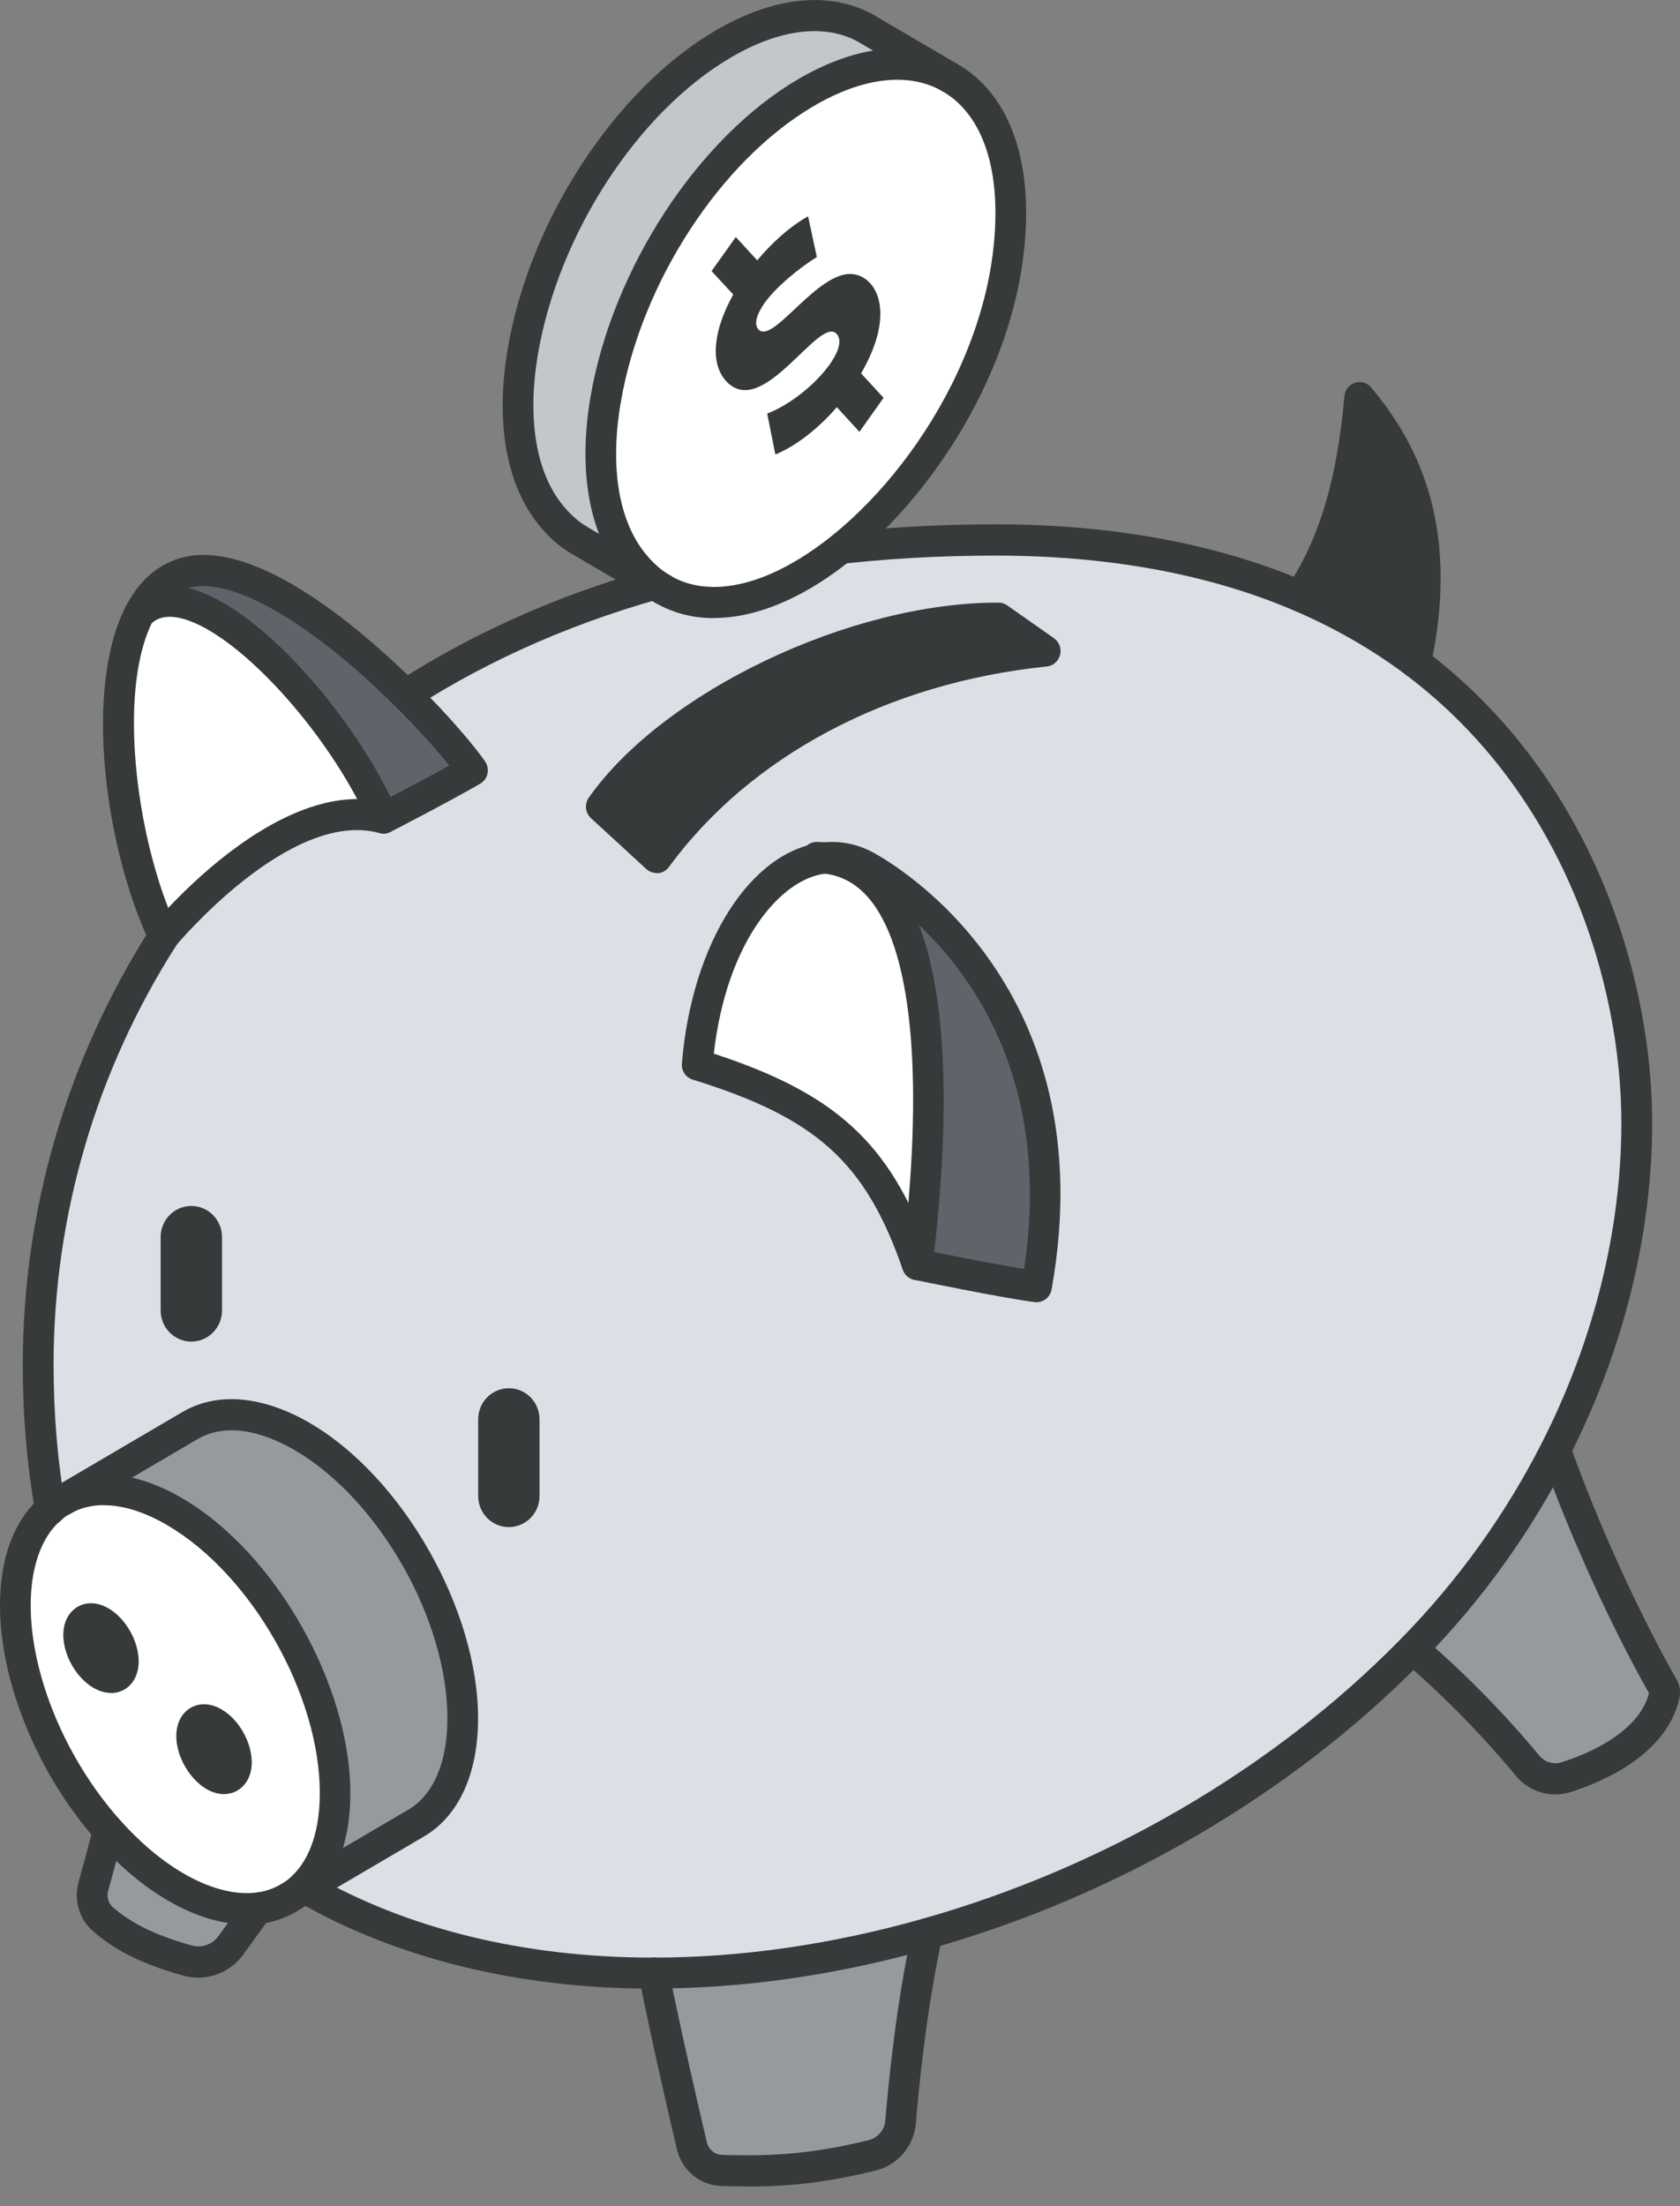 <svg width="48" height="63" viewBox="0 0 48 63" fill="none" xmlns="http://www.w3.org/2000/svg">
<rect x="0" y="0" width="48" height="63" fill="#808080" stroke="none"/>
<g clip-path="url(#clip0_646_19553)">
<path d="M47.527 48.191C47.562 48.25 47.571 48.324 47.556 48.392C47.252 49.754 45.683 50.448 44.754 50.747C44.354 50.878 43.912 50.747 43.644 50.421C43.071 49.727 41.928 48.425 40.368 47.087C42.036 45.379 43.407 43.451 44.444 41.41C45.297 43.789 46.46 46.313 47.527 48.191Z" fill="#969A9E"/>
<path d="M23.57 24.501C21.885 24.664 20.21 26.918 19.924 30.407C23.544 31.528 25.093 32.883 26.209 36.113C26.209 36.113 28.602 36.609 29.619 36.745C30.901 29.552 26.741 25.824 24.748 24.744C24.365 24.537 23.968 24.459 23.568 24.504L23.57 24.501ZM46.764 32.065C46.764 35.224 45.955 38.439 44.441 41.411C43.404 43.452 42.036 45.382 40.365 47.088C40.336 47.118 40.307 47.147 40.278 47.177C36.485 51.027 31.562 53.785 26.489 55.221C23.88 55.959 21.227 56.345 18.674 56.348C15.03 56.348 11.582 55.574 8.719 53.919L11.88 52.068C12.707 51.584 13.218 50.546 13.218 49.066C13.218 46.112 11.173 42.517 8.652 41.037C7.389 40.298 6.247 40.23 5.423 40.714L1.852 42.811C1.826 42.823 1.8 42.837 1.774 42.855C1.651 42.923 1.54 43.007 1.435 43.099C1.207 41.823 1.084 40.447 1.084 38.97C1.084 34.865 2.235 30.546 4.669 26.74C4.669 26.74 8.102 22.579 10.951 23.365C10.951 23.365 12.485 22.579 13.49 22.001C13.148 21.517 12.453 20.707 11.585 19.847C15.81 17.136 21.385 15.428 28.438 15.428C31.933 15.428 34.796 16.03 37.134 17.029C38.384 17.56 39.48 18.207 40.441 18.934C45.347 22.629 46.758 28.413 46.758 32.074L46.764 32.065ZM29.861 18.587L28.529 17.652C24.333 17.646 19.191 20.179 17.18 23.033L18.758 24.483C21.157 21.212 25.224 19.055 29.861 18.584V18.587Z" fill="#DAE0E5"/>
<path d="M38.846 11.357C40.211 13.007 41.239 15.234 40.447 18.927C39.486 18.203 38.387 17.554 37.14 17.023C38.227 15.356 38.65 13.543 38.846 11.357Z" fill="#373A3A"/>
<path d="M28.529 17.652L29.861 18.587C25.224 19.058 21.157 21.215 18.759 24.486L17.181 23.036C19.191 20.18 24.333 17.649 28.529 17.655V17.652Z" fill="#373A3A"/>
<path d="M24.751 24.74C26.743 25.82 30.904 29.549 29.622 36.741C28.602 36.605 26.212 36.109 26.212 36.109C26.86 30.744 26.749 24.776 23.573 24.497C23.974 24.456 24.371 24.533 24.754 24.737L24.751 24.74Z" fill="#5F646B"/>
<path d="M23.57 24.5C26.749 24.779 26.86 30.744 26.209 36.112C25.09 32.882 23.544 31.527 19.924 30.405C20.21 26.917 21.884 24.663 23.57 24.5Z" fill="white"/>
<path d="M26.49 55.217C26.04 57.287 25.821 59.473 25.73 60.591C25.692 61.054 25.362 61.434 24.921 61.547C23.378 61.926 22.195 62.036 20.605 61.98C20.205 61.965 19.863 61.677 19.767 61.279C19.509 60.188 18.998 57.981 18.677 56.347C21.23 56.347 23.881 55.958 26.493 55.22L26.49 55.217Z" fill="#969A9E"/>
<path d="M13.221 49.062C13.221 50.543 12.71 51.581 11.883 52.064L8.722 53.915C8.698 53.906 8.681 53.891 8.658 53.879C9.233 53.322 9.572 52.408 9.572 51.201C9.572 48.244 7.527 44.649 5.005 43.172C3.787 42.454 2.677 42.368 1.858 42.801L5.429 40.704C6.253 40.221 7.398 40.292 8.658 41.027C11.179 42.507 13.224 46.102 13.224 49.057L13.221 49.062Z" fill="#969A9E"/>
<path d="M13.499 21.996C12.494 22.575 10.96 23.361 10.96 23.361C9.519 20.101 5.554 15.916 3.982 17.529C4.263 16.984 4.649 16.586 5.157 16.402C6.878 15.78 9.665 17.936 11.594 19.843C12.464 20.703 13.157 21.513 13.499 21.996Z" fill="#5F646B"/>
<path d="M10.957 23.359C8.106 22.573 4.675 26.734 4.675 26.734C3.416 24.047 2.887 19.66 3.98 17.527C5.552 15.914 9.52 20.099 10.957 23.356V23.359Z" fill="white"/>
<path d="M8.723 53.914L8.305 54.158C8.43 54.078 8.547 53.983 8.655 53.879C8.679 53.891 8.696 53.903 8.72 53.914H8.723Z" fill="white"/>
<path d="M9.572 51.205C9.572 52.409 9.233 53.322 8.658 53.883C8.55 53.99 8.433 54.082 8.307 54.162L8.234 54.203C7.974 54.358 7.685 54.455 7.366 54.494C6.677 54.58 5.87 54.387 5.005 53.88C4.325 53.48 3.676 52.925 3.094 52.269C1.528 50.505 0.438 48.007 0.438 45.851C0.438 44.587 0.812 43.644 1.438 43.095C1.543 43.003 1.657 42.92 1.777 42.852L1.856 42.807C2.674 42.371 3.784 42.461 5.002 43.178C7.527 44.655 9.569 48.25 9.569 51.208L9.572 51.205ZM6.755 50.327C6.755 49.914 6.469 49.41 6.116 49.205C5.765 48.998 5.476 49.164 5.476 49.579C5.476 49.994 5.762 50.496 6.116 50.703C6.466 50.911 6.755 50.742 6.755 50.33V50.327ZM3.521 47.441C3.521 47.025 3.235 46.521 2.881 46.316C2.531 46.109 2.244 46.278 2.244 46.69C2.244 47.102 2.531 47.607 2.881 47.811C3.235 48.019 3.521 47.853 3.521 47.438V47.441Z" fill="white"/>
<path d="M7.366 54.491L6.589 55.559C6.308 55.947 5.82 56.117 5.365 55.989C4.073 55.633 3.43 55.218 2.96 54.826C2.685 54.598 2.568 54.221 2.668 53.871C2.77 53.509 2.919 52.967 3.091 52.27C3.673 52.925 4.322 53.48 5.002 53.88C5.867 54.387 6.677 54.58 7.363 54.494L7.366 54.491Z" fill="#969A9E"/>
<path d="M6.115 49.206C6.466 49.413 6.755 49.914 6.755 50.327C6.755 50.739 6.469 50.908 6.115 50.7C5.765 50.493 5.476 49.992 5.476 49.576C5.476 49.161 5.762 48.995 6.115 49.203V49.206Z" fill="#373A3A"/>
<path d="M2.881 46.312C3.235 46.52 3.521 47.021 3.521 47.437C3.521 47.852 3.235 48.015 2.881 47.81C2.53 47.603 2.244 47.101 2.244 46.689C2.244 46.277 2.53 46.108 2.881 46.315V46.312Z" fill="#373A3A"/>
<path d="M1.856 42.805L1.777 42.849C1.804 42.831 1.83 42.817 1.856 42.805Z" fill="white"/>
<path d="M18.656 56.789C14.837 56.789 11.333 55.932 8.52 54.309C8.499 54.297 8.479 54.288 8.458 54.276C8.248 54.155 8.166 53.879 8.286 53.666C8.403 53.452 8.66 53.372 8.87 53.49L8.701 53.906L8.905 53.511C8.905 53.511 8.926 53.52 8.938 53.529C11.62 55.08 14.98 55.902 18.653 55.902H18.673C21.18 55.902 23.772 55.525 26.372 54.79C31.541 53.327 36.371 50.513 39.968 46.858L40.052 46.772C41.659 45.132 43.006 43.26 44.052 41.205C45.539 38.283 46.325 35.121 46.325 32.063C46.325 28.121 44.712 22.693 40.184 19.282C39.214 18.553 38.133 17.93 36.967 17.432C34.527 16.39 31.658 15.866 28.441 15.866C21.913 15.866 16.324 17.331 11.824 20.217C11.62 20.347 11.348 20.285 11.22 20.077C11.091 19.87 11.152 19.594 11.357 19.463C16 16.485 21.747 14.973 28.444 14.973C31.777 14.973 34.761 15.524 37.309 16.61C38.539 17.135 39.681 17.793 40.71 18.565C45.498 22.171 47.205 27.902 47.205 32.06C47.205 35.258 46.384 38.562 44.832 41.608C43.745 43.744 42.349 45.69 40.678 47.395L40.59 47.484C36.888 51.242 31.924 54.14 26.609 55.641C23.932 56.397 21.262 56.783 18.676 56.786H18.656V56.789Z" fill="#373A3A"/>
<path d="M1.437 43.54C1.23 43.54 1.046 43.389 1.008 43.175C0.771 41.852 0.651 40.435 0.651 38.966C0.651 34.544 1.917 30.231 4.31 26.497C4.441 26.292 4.713 26.233 4.917 26.366C5.119 26.5 5.177 26.776 5.046 26.983C2.746 30.575 1.531 34.719 1.531 38.969C1.531 40.384 1.645 41.748 1.873 43.018C1.917 43.258 1.759 43.493 1.519 43.534C1.493 43.54 1.467 43.54 1.44 43.54H1.437Z" fill="#373A3A"/>
<path d="M40.447 19.372C40.415 19.372 40.386 19.369 40.354 19.36C40.117 19.307 39.968 19.07 40.018 18.829C40.672 15.78 40.024 13.858 39.156 12.514C38.881 14.484 38.367 15.946 37.505 17.269C37.371 17.474 37.099 17.53 36.897 17.394C36.696 17.257 36.64 16.981 36.775 16.777C37.707 15.35 38.195 13.716 38.411 11.316C38.425 11.138 38.548 10.987 38.715 10.931C38.884 10.877 39.068 10.931 39.182 11.07C40.342 12.47 41.78 14.816 40.877 19.019C40.833 19.227 40.652 19.369 40.45 19.369L40.447 19.372Z" fill="#373A3A"/>
<path d="M21.35 62.437C21.107 62.437 20.853 62.431 20.59 62.422C19.994 62.398 19.48 61.971 19.342 61.381C19.126 60.464 18.589 58.151 18.25 56.43C18.203 56.19 18.355 55.956 18.594 55.908C18.831 55.858 19.062 56.015 19.109 56.258C19.445 57.964 19.982 60.266 20.196 61.176C20.242 61.381 20.421 61.526 20.622 61.535C22.212 61.588 23.348 61.476 24.818 61.114C25.081 61.049 25.274 60.823 25.294 60.556C25.388 59.423 25.61 57.213 26.063 55.122C26.115 54.882 26.349 54.731 26.586 54.784C26.822 54.837 26.971 55.075 26.919 55.315C26.478 57.356 26.258 59.521 26.168 60.63C26.115 61.28 25.657 61.823 25.025 61.98C23.716 62.303 22.656 62.44 21.35 62.44V62.437Z" fill="#373A3A"/>
<path d="M44.435 51.242C44.009 51.242 43.594 51.052 43.307 50.705C42.764 50.047 41.624 48.748 40.085 47.425C39.901 47.268 39.877 46.986 40.032 46.799C40.187 46.612 40.465 46.588 40.649 46.746C42.241 48.11 43.419 49.454 43.98 50.133C44.137 50.323 44.389 50.397 44.619 50.323C45.432 50.062 46.819 49.459 47.115 48.353C46.004 46.387 44.853 43.854 44.032 41.561C43.95 41.33 44.067 41.074 44.295 40.991C44.523 40.908 44.774 41.027 44.856 41.258C45.668 43.53 46.811 46.037 47.906 47.968C47.997 48.125 48.023 48.312 47.985 48.49C47.632 50.068 45.893 50.845 44.888 51.171C44.739 51.218 44.587 51.242 44.438 51.242H44.435Z" fill="#373A3A"/>
<path d="M29.622 37.187C29.604 37.187 29.584 37.187 29.563 37.184C28.541 37.047 26.221 36.567 26.122 36.546C25.97 36.514 25.847 36.404 25.794 36.258C24.734 33.194 23.331 31.925 19.793 30.83C19.594 30.768 19.465 30.578 19.483 30.368C19.764 26.921 21.464 24.266 23.521 24.056C24.018 24.005 24.5 24.103 24.95 24.346C25.634 24.717 31.582 28.211 30.046 36.822C30.008 37.035 29.823 37.187 29.616 37.187H29.622ZM26.539 35.724C27.074 35.834 28.386 36.095 29.259 36.238C30.422 28.561 25.157 25.465 24.544 25.133C24.249 24.972 23.936 24.907 23.614 24.943C22.294 25.076 20.751 26.921 20.395 30.089C23.875 31.225 25.423 32.646 26.539 35.724Z" fill="#373A3A"/>
<path d="M26.212 36.557C26.194 36.557 26.177 36.557 26.159 36.554C25.92 36.524 25.747 36.302 25.776 36.059C26.399 30.924 26.086 27.261 24.897 25.74C24.526 25.265 24.076 25.004 23.524 24.942C23.462 24.936 23.398 24.933 23.334 24.933C23.091 24.933 22.895 24.734 22.895 24.488C22.895 24.242 23.091 24.043 23.334 24.043C23.433 24.043 23.527 24.049 23.617 24.058C24.403 24.144 25.064 24.523 25.581 25.188C27.293 27.377 27.103 32.369 26.644 36.168C26.618 36.394 26.428 36.56 26.209 36.56L26.212 36.557Z" fill="#373A3A"/>
<path d="M4.674 27.182C4.657 27.182 4.636 27.182 4.619 27.179C4.47 27.161 4.341 27.066 4.28 26.93C2.986 24.166 2.398 19.648 3.59 17.326C3.938 16.649 4.414 16.199 5.01 15.982C7.12 15.22 10.232 17.875 11.9 19.524C12.858 20.473 13.539 21.288 13.855 21.736C13.928 21.84 13.954 21.968 13.928 22.092C13.902 22.217 13.823 22.321 13.715 22.383C12.709 22.961 11.17 23.75 11.155 23.756C11.059 23.807 10.948 23.819 10.842 23.789C8.292 23.086 5.043 26.983 5.01 27.022C4.926 27.123 4.803 27.182 4.674 27.182ZM5.802 16.738C5.618 16.738 5.452 16.765 5.3 16.819C4.92 16.955 4.604 17.264 4.365 17.735C3.421 19.577 3.815 23.377 4.806 25.927C5.858 24.812 8.484 22.368 10.904 22.89C11.237 22.718 12.096 22.273 12.838 21.861C12.49 21.431 11.959 20.829 11.287 20.161C9.092 17.99 7.067 16.738 5.805 16.738H5.802Z" fill="#373A3A"/>
<path d="M10.957 23.803C10.79 23.803 10.63 23.706 10.556 23.54C9.367 20.849 6.656 17.925 5.084 17.637C4.631 17.554 4.415 17.711 4.289 17.839C4.12 18.014 3.842 18.014 3.67 17.842C3.497 17.669 3.497 17.388 3.667 17.213C4.067 16.8 4.611 16.646 5.239 16.762C7.281 17.139 10.153 20.458 11.354 23.178C11.454 23.403 11.354 23.664 11.135 23.765C11.077 23.792 11.015 23.803 10.957 23.803Z" fill="#373A3A"/>
<path d="M18.758 24.93C18.65 24.93 18.545 24.888 18.463 24.814L16.885 23.364C16.721 23.212 16.692 22.96 16.824 22.776C18.951 19.754 24.309 17.194 28.532 17.209C28.619 17.209 28.707 17.236 28.78 17.289L30.112 18.224C30.264 18.33 30.334 18.52 30.288 18.701C30.241 18.882 30.089 19.015 29.908 19.033C25.376 19.496 21.44 21.581 19.112 24.758C19.038 24.859 18.925 24.924 18.802 24.936C18.787 24.936 18.773 24.936 18.758 24.936V24.93ZM17.77 22.978L18.7 23.832C20.993 20.94 24.561 18.965 28.672 18.292L28.391 18.096C24.59 18.143 19.871 20.326 17.77 22.975V22.978Z" fill="#373A3A"/>
<path d="M7.047 54.956C6.335 54.956 5.56 54.718 4.783 54.264C4.079 53.852 3.401 53.28 2.767 52.568C1.087 50.678 0 48.041 0 45.853C0 44.491 0.397 43.42 1.151 42.762C1.289 42.64 1.426 42.542 1.566 42.465C1.589 42.45 1.63 42.427 1.674 42.406C2.641 41.89 3.912 42.023 5.224 42.794C7.863 44.34 10.01 48.113 10.01 51.209C10.01 52.505 9.648 53.541 8.961 54.208C8.83 54.336 8.69 54.448 8.541 54.543C8.526 54.552 8.508 54.561 8.494 54.57C8.482 54.579 8.47 54.588 8.456 54.594C8.143 54.778 7.795 54.893 7.421 54.941C7.302 54.956 7.176 54.962 7.05 54.962L7.047 54.956ZM2.966 42.981C2.633 42.981 2.329 43.053 2.06 43.195C2.028 43.21 2.022 43.216 2.01 43.222C1.899 43.284 1.814 43.346 1.724 43.426C1.177 43.907 0.877 44.764 0.877 45.844C0.877 47.825 1.873 50.228 3.419 51.963C3.991 52.606 4.599 53.12 5.224 53.487C5.972 53.926 6.697 54.119 7.316 54.045C7.57 54.015 7.807 53.935 8.018 53.814C8.029 53.808 8.041 53.802 8.053 53.796C8.061 53.79 8.067 53.784 8.076 53.781C8.175 53.719 8.269 53.645 8.356 53.559C8.868 53.063 9.137 52.25 9.137 51.203C9.137 48.392 7.185 44.963 4.789 43.56C4.14 43.177 3.518 42.984 2.972 42.984L2.966 42.981Z" fill="#373A3A"/>
<path d="M8.233 54.648C8.081 54.648 7.935 54.568 7.853 54.426C7.734 54.212 7.804 53.942 8.014 53.818L11.664 51.679C12.385 51.258 12.783 50.33 12.783 49.063C12.783 46.254 10.834 42.825 8.435 41.419C7.357 40.788 6.363 40.672 5.645 41.096L1.995 43.237C1.785 43.359 1.519 43.288 1.396 43.074C1.276 42.861 1.347 42.591 1.557 42.466L5.206 40.325C6.208 39.737 7.512 39.853 8.873 40.648C11.512 42.196 13.659 45.972 13.659 49.063C13.659 50.662 13.107 51.863 12.102 52.45L8.455 54.589C8.385 54.63 8.309 54.648 8.236 54.648H8.233Z" fill="#373A3A"/>
<path d="M3.17 48.344C3.007 48.344 2.831 48.294 2.665 48.196C2.177 47.908 1.809 47.262 1.809 46.689C1.809 46.328 1.958 46.037 2.215 45.886C2.472 45.734 2.796 45.752 3.103 45.93C3.591 46.215 3.962 46.864 3.962 47.44C3.962 47.799 3.816 48.092 3.559 48.244C3.442 48.312 3.31 48.347 3.173 48.347L3.17 48.344ZM2.685 46.713C2.697 46.956 2.884 47.285 3.083 47.416C3.071 47.173 2.884 46.844 2.685 46.713Z" fill="#373A3A"/>
<path d="M6.402 51.235C6.238 51.235 6.066 51.184 5.896 51.087C5.405 50.796 5.037 50.146 5.037 49.577C5.037 49.215 5.186 48.921 5.446 48.77C5.706 48.619 6.031 48.636 6.337 48.818C6.825 49.102 7.193 49.752 7.193 50.324C7.193 50.683 7.044 50.977 6.787 51.128C6.67 51.196 6.539 51.232 6.402 51.232V51.235ZM5.917 49.603C5.928 49.85 6.112 50.17 6.317 50.306C6.305 50.063 6.118 49.734 5.917 49.603Z" fill="#373A3A"/>
<path d="M14.539 43.608C14.054 43.608 13.662 43.211 13.662 42.718V40.532C13.662 40.04 14.054 39.643 14.539 39.643C15.024 39.643 15.415 40.04 15.415 40.532V42.718C15.415 43.211 15.024 43.608 14.539 43.608Z" fill="#373A3A"/>
<path d="M5.466 38.311C4.981 38.311 4.59 37.914 4.59 37.421V35.327C4.59 34.835 4.981 34.438 5.466 34.438C5.951 34.438 6.343 34.835 6.343 35.327V37.421C6.343 37.914 5.951 38.311 5.466 38.311Z" fill="#373A3A"/>
<path d="M5.665 56.475C5.525 56.475 5.384 56.458 5.247 56.419C3.836 56.031 3.158 55.571 2.682 55.17C2.27 54.826 2.097 54.269 2.246 53.747C2.392 53.225 2.53 52.706 2.667 52.157C2.725 51.92 2.965 51.774 3.199 51.834C3.433 51.893 3.576 52.136 3.517 52.373C3.38 52.931 3.24 53.459 3.091 53.99C3.041 54.171 3.099 54.364 3.24 54.479C3.646 54.818 4.23 55.209 5.481 55.556C5.761 55.636 6.065 55.529 6.237 55.292L7.015 54.224C7.158 54.026 7.433 53.984 7.628 54.129C7.824 54.275 7.865 54.553 7.722 54.752L6.945 55.82C6.644 56.235 6.164 56.473 5.668 56.473L5.665 56.475Z" fill="#373A3A"/>
<path d="M20.657 1.258C16.043 3.963 13.212 11.657 15.754 14.73C15.924 14.935 16.102 15.11 16.295 15.255C16.373 15.314 16.452 15.368 16.534 15.415L18.939 16.824C18.845 16.771 18.755 16.708 18.664 16.64C18.471 16.495 18.29 16.32 18.124 16.115C15.585 13.042 18.413 5.348 23.026 2.643C24.61 1.715 26.048 1.611 27.102 2.189L24.736 0.801C23.681 0.22 22.246 0.324 20.66 1.255L20.657 1.258Z" fill="#C2C7CC"/>
<path d="M23.027 2.646C18.413 5.351 15.582 13.045 18.124 16.118C18.294 16.322 18.472 16.497 18.665 16.643C18.755 16.711 18.846 16.77 18.939 16.827C22.448 18.867 28.877 12.297 28.88 6.077C28.88 4.155 28.204 2.815 27.12 2.207L27.103 2.195C26.048 1.613 24.611 1.72 23.027 2.649V2.646Z" fill="white"/>
<path d="M20.398 17.651C19.787 17.651 19.223 17.505 18.72 17.212C18.51 17.09 18.437 16.817 18.56 16.604C18.679 16.39 18.948 16.316 19.159 16.441C20.079 16.98 21.347 16.835 22.72 16.028C25.531 14.382 28.438 10.209 28.441 6.077C28.441 4.386 27.898 3.15 26.907 2.595C26.694 2.476 26.618 2.206 26.735 1.99C26.852 1.776 27.118 1.696 27.331 1.815C28.611 2.533 29.318 4.045 29.318 6.074C29.318 10.529 26.186 15.023 23.159 16.797C22.192 17.363 21.254 17.648 20.4 17.648L20.398 17.651Z" fill="#373A3A"/>
<path d="M18.936 17.269C18.863 17.269 18.787 17.248 18.717 17.21C18.612 17.147 18.506 17.079 18.398 16.999C18.179 16.833 17.972 16.631 17.782 16.4C16.829 15.246 16.508 13.437 16.876 11.307C17.51 7.656 19.947 3.936 22.805 2.261C23.541 1.83 24.262 1.558 24.946 1.445L24.511 1.19C24.3 1.068 24.23 0.795 24.35 0.582C24.47 0.368 24.739 0.297 24.949 0.419L27.316 1.807C27.523 1.928 27.596 2.198 27.479 2.409C27.363 2.622 27.1 2.7 26.889 2.584C25.931 2.056 24.637 2.213 23.243 3.032C20.596 4.586 18.331 8.05 17.741 11.461C17.417 13.327 17.671 14.881 18.457 15.831C18.603 16.008 18.758 16.16 18.921 16.284C19 16.344 19.079 16.394 19.155 16.439C19.366 16.56 19.436 16.833 19.316 17.047C19.234 17.192 19.088 17.269 18.936 17.272V17.269Z" fill="#373A3A"/>
<path d="M16.535 15.863C16.459 15.863 16.38 15.842 16.309 15.801C16.216 15.744 16.125 15.682 16.035 15.617C15.819 15.457 15.611 15.255 15.418 15.018C14.463 13.864 14.142 12.052 14.513 9.919C15.147 6.268 17.583 2.548 20.441 0.875C22.106 -0.104 23.705 -0.264 24.944 0.416C25.157 0.531 25.236 0.804 25.119 1.018C25.002 1.234 24.736 1.314 24.526 1.196C23.567 0.668 22.27 0.825 20.879 1.644C18.232 3.195 15.971 6.662 15.377 10.073C15.053 11.942 15.307 13.493 16.093 14.445C16.242 14.626 16.4 14.777 16.558 14.899C16.625 14.95 16.692 14.994 16.762 15.036C16.97 15.163 17.037 15.436 16.914 15.646C16.832 15.786 16.686 15.863 16.537 15.863H16.535Z" fill="#373A3A"/>
<path d="M18.936 17.27C18.863 17.27 18.787 17.252 18.717 17.21L17.913 16.739C17.703 16.617 17.633 16.344 17.753 16.131C17.872 15.917 18.141 15.846 18.352 15.967L19.152 16.436C19.363 16.558 19.436 16.831 19.313 17.044C19.231 17.186 19.085 17.27 18.933 17.27H18.936Z" fill="#373A3A"/>
<path d="M18.133 16.8C18.06 16.8 17.984 16.782 17.914 16.74L16.313 15.803C16.102 15.681 16.032 15.409 16.152 15.195C16.272 14.982 16.541 14.91 16.751 15.032L18.352 15.969C18.563 16.091 18.633 16.364 18.513 16.577C18.431 16.72 18.285 16.8 18.133 16.8Z" fill="#373A3A"/>
<path d="M23.334 7.335C23.334 7.335 23.334 7.34 23.334 7.343C22.776 7.69 22.148 8.227 21.846 8.651C21.657 8.918 21.516 9.239 21.668 9.405C22.054 9.823 23.161 8.035 24.131 7.839C24.923 7.682 25.715 8.755 24.602 10.662L25.245 11.36L24.555 12.332L23.909 11.627C23.366 12.255 22.729 12.742 22.153 12.979L21.92 11.81C23.065 11.371 24.31 9.974 23.904 9.535C23.404 8.993 21.791 12.015 20.748 10.885C20.269 10.363 20.391 9.408 20.95 8.411L20.33 7.741L21.023 6.768L21.636 7.435C22.045 6.94 22.574 6.462 23.088 6.178L23.337 7.335H23.334Z" fill="#373A3A"/>
</g>
<defs>
<clipPath id="clip0_646_19553">
<rect width="48" height="63" fill="white"/>
</clipPath>
</defs>
</svg>
